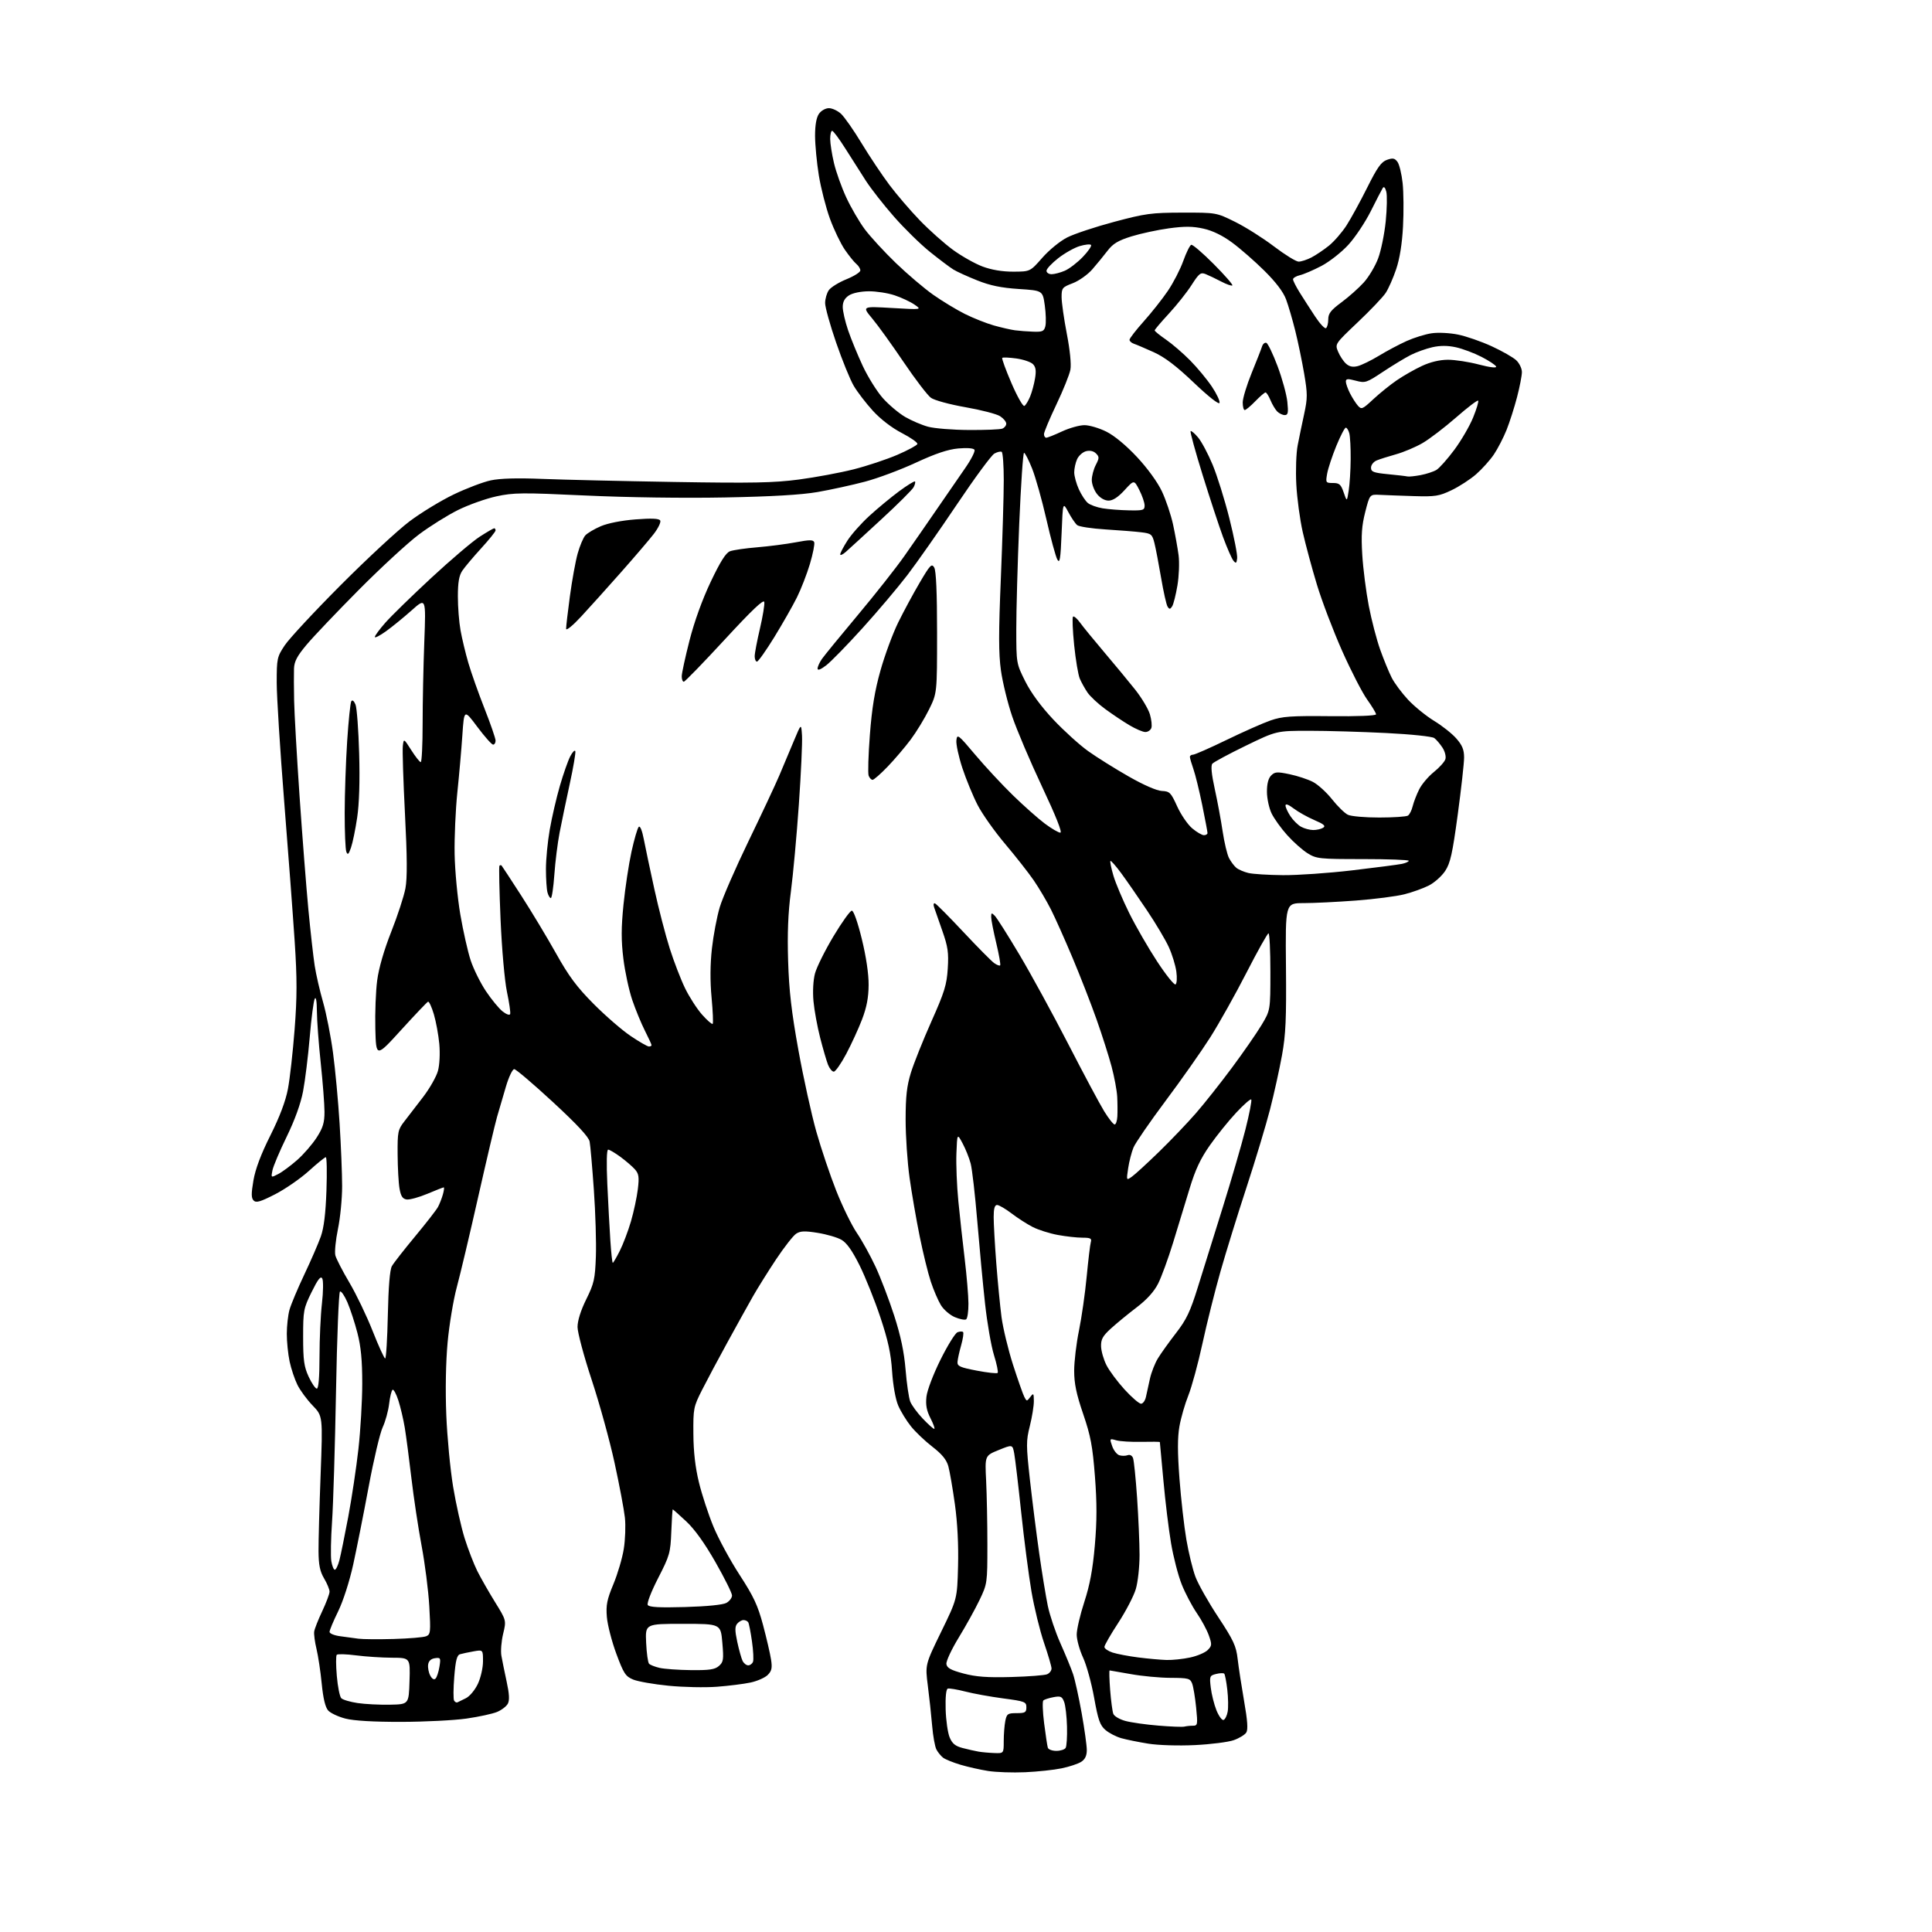 <?xml version="1.0" encoding="UTF-8" standalone="no"?>
<svg 
  version="1.1" 
  xmlns="http://www.w3.org/2000/svg" 
  xmlns:xlink="http://www.w3.org/1999/xlink" 
  xmlns:svg="http://www.w3.org/2000/svg"
  xmlns:rdf="http://www.w3.org/1999/02/22-rdf-syntax-ns#"
  xmlns:cc="http://creativecommons.org/ns#"
  xmlns:dc="http://purl.org/dc/elements/1.1/"
  viewBox="0 0 768 768"
  width="768"
  height="768"
>
<style>svg {background-color: white; }</style>"
<path stroke="none" fill="black" fill-rule="evenodd" d="M407.50,704.49C402.55,704.71 395.93,704.48 392.80,703.99C389.66,703.49 384.71,702.38 381.80,701.51C378.88,700.64 375.79,699.39 374.91,698.72C374.04,698.05 372.84,696.59 372.25,695.47C371.65,694.35 370.88,690.08 370.54,685.97C370.19,681.86 369.43,674.73 368.83,670.12C367.76,661.73 367.76,661.73 374.13,648.66C380.50,635.60 380.50,635.60 380.84,622.55C381.06,614.22 380.61,605.34 379.59,598.00C378.71,591.67 377.53,584.86 376.98,582.86C376.25,580.25 374.46,578.06 370.67,575.13C367.75,572.88 363.90,569.22 362.12,566.99C360.33,564.77 358.05,561.05 357.05,558.72C355.98,556.23 354.99,550.66 354.62,545.14C354.16,538.04 353.03,532.86 349.96,523.64C347.73,516.96 344.02,507.69 341.71,503.03C338.78,497.15 336.58,494.04 334.50,492.84C332.85,491.89 328.59,490.65 325.04,490.08C319.89,489.25 318.16,489.32 316.48,490.42C315.32,491.18 311.74,495.76 308.52,500.59C305.31,505.43 301.13,512.11 299.24,515.44C297.35,518.77 292.84,526.90 289.22,533.50C285.60,540.10 281.04,548.65 279.09,552.50C275.68,559.24 275.55,559.89 275.63,570.00C275.67,577.10 276.39,583.34 277.84,589.28C279.01,594.10 281.59,601.98 283.57,606.78C285.54,611.57 290.23,620.23 293.98,626.00C299.59,634.63 301.25,638.19 303.33,646.00C304.72,651.23 306.15,657.38 306.50,659.67C307.03,663.05 306.77,664.23 305.18,665.82C304.10,666.90 301.03,668.26 298.36,668.83C295.68,669.40 289.68,670.16 285.00,670.51C280.32,670.87 271.68,670.69 265.79,670.11C259.89,669.53 253.54,668.42 251.67,667.64C248.64,666.37 247.91,665.24 244.99,657.36C243.19,652.49 241.50,645.94 241.24,642.80C240.85,638.05 241.27,635.90 243.83,629.74C245.52,625.69 247.38,619.38 247.96,615.73C248.55,612.07 248.75,606.47 248.41,603.29C248.06,600.10 246.22,590.30 244.30,581.50C242.39,572.70 238.29,557.85 235.20,548.50C232.11,539.15 229.58,529.70 229.58,527.50C229.59,524.96 230.85,520.94 233.04,516.50C236.15,510.20 236.54,508.49 236.87,499.50C237.07,494.00 236.71,482.07 236.07,473.00C235.43,463.93 234.68,455.28 234.39,453.80C234.03,451.94 229.43,447.00 219.75,438.05C211.98,430.87 205.08,425.00 204.41,425.00C203.74,425.00 202.28,428.04 201.17,431.75C200.06,435.46 198.44,440.98 197.58,444.00C196.72,447.02 193.33,461.43 190.04,476.00C186.76,490.57 182.95,506.62 181.59,511.65C180.23,516.68 178.58,526.58 177.93,533.65C177.21,541.52 177.01,552.70 177.41,562.50C177.76,571.30 178.99,584.12 180.12,591.00C181.26,597.88 183.33,607.10 184.71,611.50C186.10,615.90 188.36,621.75 189.73,624.50C191.11,627.25 194.27,632.79 196.76,636.82C201.29,644.13 201.29,644.13 200.00,649.49C199.29,652.44 198.98,656.35 199.31,658.18C199.63,660.01 200.57,664.61 201.39,668.42C202.46,673.34 202.60,675.88 201.87,677.25C201.30,678.31 199.38,679.78 197.60,680.52C195.81,681.27 190.34,682.45 185.43,683.16C180.52,683.86 168.85,684.45 159.50,684.47C148.51,684.49 140.67,684.03 137.33,683.17C134.49,682.44 131.40,680.99 130.46,679.96C129.32,678.69 128.47,675.19 127.89,669.29C127.42,664.45 126.48,658.25 125.82,655.50C125.15,652.75 124.74,649.62 124.90,648.55C125.06,647.47 126.50,643.83 128.10,640.45C129.69,637.07 131.00,633.59 131.00,632.71C131.00,631.83 130.03,629.46 128.83,627.44C127.18,624.64 126.66,622.10 126.62,616.64C126.59,612.71 126.96,599.02 127.45,586.20C128.32,562.90 128.32,562.90 124.27,558.70C122.03,556.39 119.32,552.70 118.23,550.50C117.14,548.30 115.74,544.12 115.12,541.20C114.51,538.29 114.00,533.34 114.01,530.20C114.01,527.07 114.49,522.77 115.08,520.66C115.67,518.54 118.31,512.24 120.96,506.66C123.61,501.07 126.57,494.25 127.54,491.50C128.76,488.06 129.45,482.35 129.77,473.25C130.02,465.96 129.91,460.00 129.52,460.00C129.13,460.00 126.09,462.46 122.76,465.48C119.44,468.49 113.42,472.65 109.40,474.72C103.56,477.72 101.83,478.23 100.84,477.24C99.86,476.26 99.84,474.54 100.74,469.25C101.52,464.71 103.72,458.85 107.48,451.35C111.19,443.93 113.53,437.74 114.46,432.85C115.23,428.81 116.42,418.18 117.11,409.23C118.11,396.26 118.12,389.17 117.14,374.23C116.46,363.93 114.58,338.85 112.96,318.50C111.34,298.15 110.01,276.96 110.00,271.42C110.00,261.76 110.13,261.14 113.18,256.54C114.93,253.90 124.94,243.12 135.43,232.60C145.92,222.07 158.25,210.65 162.84,207.21C167.43,203.77 175.30,198.98 180.34,196.56C185.38,194.14 192.00,191.62 195.06,190.96C198.78,190.16 205.54,189.97 215.56,190.37C223.78,190.70 247.38,191.25 268.00,191.59C299.17,192.10 307.54,191.94 317.57,190.62C324.21,189.74 334.00,187.92 339.33,186.57C344.66,185.22 352.47,182.62 356.68,180.81C360.90,178.99 364.49,177.05 364.67,176.50C364.85,175.95 362.07,173.99 358.50,172.14C354.53,170.09 350.05,166.65 346.99,163.30C344.23,160.28 340.80,155.80 339.36,153.35C337.93,150.90 334.78,143.18 332.38,136.20C329.97,129.21 328.00,122.14 328.00,120.47C328.00,118.81 328.66,116.50 329.47,115.35C330.27,114.20 333.42,112.25 336.47,111.01C339.51,109.78 342.00,108.20 342.00,107.51C342.00,106.81 341.29,105.65 340.42,104.93C339.54,104.21 337.48,101.65 335.82,99.24C334.17,96.83 331.50,91.28 329.90,86.90C328.31,82.52 326.33,74.79 325.50,69.72C324.68,64.65 324.01,57.56 324.00,53.97C324.00,49.68 324.53,46.68 325.56,45.22C326.43,43.98 328.17,43.00 329.50,43.00C330.81,43.00 332.99,44.01 334.33,45.25C335.67,46.49 339.37,51.77 342.53,57.00C345.70,62.23 350.66,69.65 353.55,73.50C356.44,77.35 361.88,83.69 365.65,87.60C369.42,91.50 375.32,96.76 378.78,99.29C382.23,101.81 387.53,104.80 390.56,105.94C394.14,107.28 398.43,108.00 402.79,107.99C409.50,107.97 409.50,107.97 414.34,102.46C417.04,99.38 421.40,95.82 424.22,94.39C426.99,92.98 435.39,90.19 442.88,88.19C455.32,84.87 457.67,84.55 470.00,84.52C483.50,84.50 483.50,84.50 491.00,88.21C495.12,90.25 502.07,94.64 506.43,97.96C510.80,101.28 515.21,104.00 516.23,104.00C517.26,104.00 519.54,103.26 521.30,102.35C523.06,101.44 526.19,99.33 528.26,97.67C530.32,96.01 533.47,92.38 535.26,89.61C537.04,86.84 540.75,80.06 543.50,74.55C547.50,66.54 549.07,64.33 551.35,63.54C553.68,62.72 554.43,62.87 555.53,64.37C556.26,65.37 557.18,69.17 557.57,72.80C557.96,76.44 558.03,84.18 557.72,90.00C557.36,96.90 556.41,102.82 555.00,107.00C553.81,110.53 551.93,114.79 550.82,116.46C549.71,118.13 544.72,123.38 539.72,128.11C530.66,136.71 530.64,136.73 531.91,139.79C532.61,141.48 534.02,143.62 535.05,144.55C536.37,145.74 537.73,146.03 539.71,145.54C541.24,145.15 545.04,143.30 548.14,141.42C551.24,139.53 556.19,136.90 559.14,135.57C562.09,134.24 566.58,132.84 569.13,132.48C571.71,132.10 576.36,132.34 579.63,133.01C582.86,133.67 588.87,135.76 592.98,137.65C597.09,139.54 601.48,142.04 602.73,143.21C603.98,144.39 604.99,146.51 604.98,147.92C604.97,149.34 604.11,153.81 603.05,157.86C602.00,161.91 600.13,167.76 598.90,170.86C597.66,173.96 595.38,178.37 593.84,180.66C592.29,182.95 589.11,186.49 586.76,188.54C584.42,190.58 580.02,193.43 577.00,194.87C572.06,197.23 570.53,197.47 562.00,197.21C556.77,197.05 550.70,196.82 548.50,196.71C544.50,196.50 544.50,196.50 542.71,203.50C541.31,208.99 541.05,212.66 541.52,220.50C541.85,226.00 543.02,235.15 544.11,240.84C545.21,246.52 547.26,254.40 548.68,258.34C550.09,262.28 552.13,267.25 553.22,269.39C554.30,271.53 557.24,275.48 559.75,278.17C562.26,280.85 566.91,284.62 570.07,286.55C573.24,288.47 577.22,291.62 578.91,293.56C581.27,296.24 582.00,298.02 582.00,301.11C582.00,303.34 580.86,313.56 579.47,323.83C577.36,339.42 576.53,343.11 574.47,346.23C573.11,348.28 570.20,350.88 568.00,352.00C565.80,353.12 561.41,354.70 558.25,355.50C555.09,356.30 546.42,357.42 539.00,357.98C531.58,358.54 522.23,359.00 518.22,359.00C510.95,359.00 510.95,359.00 511.19,384.25C511.38,405.04 511.11,411.27 509.61,419.50C508.62,425.00 506.48,434.68 504.86,441.00C503.23,447.32 499.03,461.27 495.51,472.00C491.99,482.73 487.33,497.80 485.14,505.50C482.95,513.20 479.74,526.02 478.01,534.00C476.28,541.98 473.75,551.28 472.40,554.67C471.04,558.06 469.44,563.61 468.84,567.01C468.06,571.47 468.06,577.24 468.86,587.84C469.47,595.90 470.70,606.77 471.60,612.00C472.49,617.23 474.11,623.88 475.20,626.78C476.28,629.69 480.35,636.89 484.24,642.78C490.37,652.08 491.39,654.29 491.99,659.50C492.37,662.80 493.53,670.35 494.56,676.28C495.91,683.95 496.15,687.53 495.42,688.70C494.85,689.60 492.61,690.97 490.44,691.74C488.27,692.51 481.32,693.39 475.00,693.70C468.41,694.02 460.51,693.77 456.50,693.14C452.65,692.52 447.81,691.54 445.75,690.96C443.69,690.38 440.84,688.91 439.42,687.68C437.25,685.82 436.52,683.71 434.93,674.86C433.88,669.03 431.90,661.84 430.52,658.88C429.15,655.92 428.02,651.83 428.01,649.80C428.00,647.76 429.36,641.91 431.03,636.80C433.23,630.05 434.38,623.90 435.21,614.35C436.06,604.59 436.07,597.50 435.25,586.85C434.32,574.84 433.56,570.80 430.57,562.05C427.87,554.16 427.00,549.97 427.00,544.91C427.00,541.23 427.86,534.01 428.92,528.86C429.97,523.71 431.35,514.10 431.97,507.50C432.60,500.90 433.34,494.71 433.62,493.75C434.05,492.30 433.48,492.00 430.25,492.00C428.11,492.00 423.71,491.51 420.47,490.91C417.22,490.31 412.75,488.89 410.53,487.76C408.31,486.63 404.52,484.20 402.11,482.35C399.69,480.51 397.10,479.00 396.36,479.00C395.40,479.00 395.00,480.43 395.00,483.80C395.00,486.44 395.46,494.65 396.03,502.05C396.60,509.45 397.54,519.10 398.11,523.50C398.69,527.90 400.75,536.45 402.69,542.50C404.64,548.55 406.67,554.32 407.20,555.33C408.13,557.11 408.20,557.11 409.55,555.33C410.82,553.65 410.94,553.79 410.97,556.94C410.99,558.83 410.27,563.28 409.38,566.84C407.88,572.82 407.88,574.43 409.43,588.40C410.36,596.71 412.01,609.80 413.11,617.50C414.20,625.20 415.74,634.57 416.51,638.32C417.29,642.07 419.56,648.82 421.57,653.32C423.58,657.82 425.83,663.30 426.57,665.50C427.31,667.70 428.85,674.67 429.98,681.00C431.11,687.33 432.03,693.95 432.02,695.73C432.00,697.97 431.32,699.39 429.75,700.38C428.51,701.16 425.02,702.32 422.00,702.94C418.98,703.57 412.45,704.27 407.50,704.49zM395.25,696.86C399.00,697.00 399.00,697.00 399.00,692.12C399.00,689.44 399.28,685.84 399.62,684.12C400.20,681.27 400.58,681.00 404.12,681.00C407.51,681.00 408.00,680.71 408.00,678.68C408.00,676.51 407.41,676.28 398.75,675.14C393.66,674.46 386.87,673.23 383.66,672.40C380.44,671.57 377.33,671.06 376.75,671.25C376.09,671.47 375.77,674.61 375.91,679.51C376.04,683.85 376.75,688.86 377.50,690.64C378.53,693.12 379.75,694.11 382.67,694.87C384.78,695.42 387.62,696.06 389.00,696.30C390.38,696.53 393.19,696.79 395.25,696.86zM419.91,696.00C421.54,696.00 423.21,695.47 423.61,694.82C424.01,694.17 424.26,690.35 424.15,686.34C424.05,682.32 423.54,677.91 423.01,676.54C422.19,674.36 421.63,674.12 418.78,674.65C416.98,674.99 415.16,675.57 414.75,675.94C414.33,676.31 414.47,680.41 415.06,685.05C415.65,689.70 416.31,694.06 416.53,694.75C416.76,695.44 418.27,696.00 419.91,696.00zM470.83,686.35C471.56,686.16 473.07,686.00 474.18,686.00C476.09,686.00 476.16,685.60 475.48,678.75C475.08,674.76 474.37,670.49 473.90,669.25C473.12,667.19 472.40,667.00 465.27,666.97C461.00,666.95 453.90,666.28 449.50,665.48C445.10,664.69 441.32,664.03 441.10,664.02C440.88,664.01 440.97,667.51 441.30,671.80C441.64,676.08 442.20,680.35 442.56,681.28C442.91,682.22 445.07,683.48 447.35,684.10C449.63,684.72 455.55,685.56 460.50,685.96C465.45,686.37 470.10,686.55 470.83,686.35zM486.38,683.71C486.99,683.50 487.74,682.02 488.02,680.42C488.31,678.81 488.24,674.88 487.87,671.68C487.51,668.49 486.95,665.62 486.65,665.31C486.34,665.01 484.89,665.06 483.41,665.43C480.87,666.07 480.76,666.34 481.30,670.86C481.61,673.47 482.62,677.51 483.55,679.85C484.49,682.18 485.76,683.91 486.38,683.71zM155.00,677.64C162.50,677.50 162.50,677.50 162.79,668.25C163.08,659.00 163.08,659.00 155.79,658.97C151.78,658.95 145.35,658.53 141.50,658.03C137.65,657.53 134.21,657.43 133.86,657.81C133.51,658.19 133.52,661.98 133.89,666.22C134.25,670.47 135.05,674.45 135.67,675.07C136.29,675.69 139.20,676.55 142.15,676.99C145.09,677.43 150.88,677.72 155.00,677.64zM181.82,676.72C182.19,676.55 183.72,675.80 185.21,675.06C186.73,674.30 188.81,671.80 189.96,669.36C191.09,666.95 192.00,662.97 192.00,660.40C192.00,655.78 192.00,655.78 188.25,656.44C186.19,656.81 183.77,657.32 182.89,657.58C181.64,657.94 181.11,659.98 180.58,666.53C180.20,671.20 180.17,675.47 180.52,676.03C180.86,676.58 181.44,676.89 181.82,676.72zM173.13,667.27C173.65,666.75 174.35,664.64 174.68,662.58C175.25,659.05 175.14,658.84 172.90,659.16C171.32,659.38 170.39,660.26 170.19,661.70C170.02,662.91 170.39,664.87 171.03,666.06C171.75,667.41 172.54,667.86 173.13,667.27zM402.00,666.64C408.88,666.45 415.29,665.96 416.25,665.54C417.21,665.13 418.00,664.10 418.00,663.26C418.00,662.42 416.65,657.82 415.01,653.03C413.37,648.24 411.13,639.08 410.03,632.68C408.94,626.27 407.10,612.14 405.95,601.27C404.80,590.39 403.55,579.85 403.18,577.84C402.50,574.17 402.50,574.17 397.00,576.41C391.50,578.64 391.50,578.64 392.00,588.57C392.27,594.03 392.50,605.48 392.50,614.00C392.50,629.28 392.46,629.59 389.39,636.00C387.68,639.58 383.95,646.32 381.10,650.98C378.25,655.64 376.05,660.37 376.21,661.48C376.44,663.05 377.95,663.89 383.00,665.24C387.98,666.57 392.43,666.90 402.00,666.64zM274.64,663.90C282.01,663.98 284.17,663.66 285.78,662.25C287.58,660.68 287.72,659.72 287.14,653.00C286.50,645.50 286.50,645.50 271.50,645.50C256.50,645.50 256.50,645.50 256.85,653.00C257.04,657.12 257.56,660.89 258.01,661.36C258.45,661.83 260.32,662.57 262.16,663.00C264.00,663.44 269.61,663.84 274.64,663.90zM297.43,662.00C298.18,662.00 299.03,661.36 299.33,660.58C299.63,659.80 299.45,656.15 298.92,652.47C298.40,648.78 297.73,645.37 297.43,644.88C297.13,644.40 296.29,644.00 295.56,644.00C294.84,644.00 293.70,644.65 293.04,645.45C292.10,646.59 292.11,648.18 293.08,652.70C293.77,655.89 294.72,659.29 295.20,660.25C295.68,661.21 296.68,662.00 297.43,662.00zM463.70,659.87C466.01,659.94 470.22,659.50 473.06,658.89C475.89,658.29 479.05,656.95 480.07,655.93C481.77,654.23 481.81,653.72 480.54,650.12C479.77,647.94 477.61,643.92 475.72,641.18C473.84,638.44 471.15,633.34 469.76,629.85C468.36,626.36 466.45,619.00 465.52,613.50C464.58,608.00 463.21,596.75 462.47,588.50C461.72,580.25 461.09,573.39 461.06,573.25C461.03,573.11 457.74,573.07 453.75,573.16C449.76,573.25 445.27,572.98 443.76,572.55C441.07,571.78 441.04,571.82 442.10,574.84C442.69,576.54 443.97,578.17 444.94,578.48C445.92,578.79 447.40,578.78 448.23,578.47C449.12,578.12 450.01,578.58 450.39,579.58C450.75,580.51 451.48,587.63 452.01,595.39C452.54,603.15 452.98,613.36 452.99,618.07C452.99,622.81 452.33,628.89 451.50,631.68C450.68,634.45 447.54,640.49 444.52,645.11C441.50,649.72 439.03,654.03 439.02,654.67C439.01,655.32 440.46,656.32 442.25,656.91C444.04,657.49 448.65,658.37 452.50,658.86C456.35,659.35 461.39,659.80 463.70,659.87zM156.50,651.52C162.55,651.35 168.35,650.87 169.39,650.44C171.15,649.73 171.24,648.86 170.65,638.50C170.30,632.35 168.92,621.51 167.58,614.41C166.25,607.31 164.43,595.20 163.53,587.50C162.63,579.80 161.44,570.80 160.90,567.50C160.35,564.20 159.21,559.36 158.37,556.74C157.53,554.13 156.49,552.20 156.06,552.46C155.63,552.73 155.01,555.26 154.68,558.09C154.34,560.92 153.19,565.09 152.12,567.37C151.05,569.64 148.54,580.27 146.55,591.00C144.55,601.73 141.78,615.67 140.39,622.00C138.92,628.66 136.41,636.45 134.43,640.51C132.54,644.36 131.00,648.05 131.00,648.70C131.00,649.35 132.91,650.13 135.25,650.43C137.59,650.74 140.85,651.17 142.50,651.41C144.15,651.64 150.45,651.69 156.50,651.52zM272.38,638.82C281.05,638.57 287.37,637.94 288.75,637.18C289.99,636.49 291.00,635.16 290.99,634.21C290.98,633.27 288.03,627.33 284.42,621.00C280.11,613.44 276.12,607.87 272.76,604.75C269.96,602.14 267.56,600.00 267.43,600.00C267.30,600.00 267.04,604.01 266.85,608.91C266.52,617.28 266.21,618.38 261.63,627.30C258.84,632.74 257.08,637.31 257.50,638.01C258.05,638.89 262.04,639.11 272.38,638.82zM133.09,624.00C133.55,624.00 134.37,622.31 134.91,620.25C135.45,618.19 137.03,610.42 138.43,603.00C139.82,595.58 141.65,583.42 142.48,576.00C143.31,568.58 144.00,556.83 144.00,549.91C144.00,540.76 143.48,535.29 142.09,529.91C141.04,525.83 139.24,520.33 138.10,517.69C136.95,515.04 135.63,513.11 135.15,513.41C134.67,513.70 133.96,531.62 133.57,553.22C133.17,574.82 132.47,598.04 132.00,604.81C131.53,611.58 131.40,618.66 131.70,620.56C132.01,622.45 132.64,624.00 133.09,624.00zM371.37,568.00C371.74,568.00 371.08,566.12 369.91,563.82C368.32,560.71 367.91,558.51 368.28,555.18C368.57,552.65 371.01,546.24 373.88,540.47C376.68,534.83 379.71,529.94 380.63,529.59C381.54,529.24 382.54,529.20 382.84,529.51C383.15,529.81 382.80,532.19 382.07,534.78C381.33,537.38 380.68,540.37 380.62,541.43C380.52,543.07 381.68,543.59 388.26,544.84C392.52,545.66 396.26,546.07 396.58,545.76C396.89,545.45 396.23,542.24 395.11,538.63C394.00,535.02 392.41,525.87 391.58,518.28C390.74,510.70 389.36,495.95 388.49,485.50C387.62,475.05 386.44,464.70 385.85,462.51C385.27,460.31 383.83,456.71 382.65,454.51C380.50,450.50 380.50,450.50 380.19,458.50C380.02,462.90 380.36,471.45 380.96,477.50C381.55,483.55 382.69,493.90 383.49,500.50C384.28,507.10 384.95,515.06 384.97,518.19C384.99,521.32 384.57,524.15 384.04,524.47C383.52,524.80 381.50,524.40 379.57,523.59C377.63,522.78 375.14,520.63 374.02,518.81C372.91,516.99 371.11,512.80 370.02,509.50C368.92,506.20 366.92,498.06 365.58,491.42C364.23,484.78 362.42,474.30 361.56,468.14C360.70,461.97 360.00,451.59 360.00,445.07C360.00,435.84 360.47,431.70 362.10,426.41C363.26,422.66 366.92,413.50 370.24,406.05C375.45,394.38 376.35,391.46 376.75,385.00C377.15,378.68 376.81,376.32 374.58,370.00C373.12,365.88 371.65,361.65 371.31,360.62C370.96,359.55 371.13,358.90 371.68,359.12C372.23,359.33 377.31,364.45 382.98,370.50C388.65,376.55 394.15,382.11 395.21,382.85C396.26,383.60 397.33,384.00 397.58,383.75C397.83,383.50 397.13,379.51 396.03,374.90C394.92,370.28 394.01,365.62 394.01,364.54C394.00,362.81 394.18,362.75 395.45,364.04C396.25,364.84 400.66,371.80 405.24,379.50C409.83,387.20 418.55,403.18 424.64,415.00C430.72,426.82 437.15,438.86 438.93,441.75C440.71,444.64 442.58,447.00 443.09,447.00C443.59,447.00 444.08,445.54 444.17,443.75C444.26,441.96 444.24,438.48 444.11,436.00C443.98,433.52 442.98,428.12 441.88,424.00C440.78,419.88 438.09,411.42 435.89,405.21C433.70,399.01 429.40,387.99 426.35,380.73C423.29,373.47 419.43,364.82 417.76,361.51C416.09,358.21 413.03,353.02 410.96,350.00C408.89,346.98 403.78,340.47 399.62,335.55C395.45,330.63 390.51,323.66 388.64,320.05C386.78,316.45 384.04,309.80 382.55,305.29C381.07,300.77 380.00,295.82 380.18,294.29C380.48,291.65 380.89,291.97 387.65,300.00C391.59,304.68 398.34,311.94 402.65,316.14C406.97,320.34 412.67,325.40 415.33,327.39C417.98,329.37 420.76,331.00 421.50,331.00C422.36,331.00 419.75,324.43 414.25,312.75C409.52,302.71 404.18,290.15 402.38,284.83C400.57,279.52 398.56,271.28 397.89,266.53C396.95,259.82 396.94,251.61 397.86,229.70C398.50,214.19 399.02,196.69 399.01,190.81C399.01,184.93 398.64,179.89 398.19,179.62C397.75,179.35 396.43,179.66 395.27,180.31C394.10,180.96 387.41,190.05 380.40,200.50C373.38,210.95 364.55,223.55 360.77,228.50C356.99,233.45 348.92,243.00 342.84,249.71C336.76,256.43 330.26,263.09 328.39,264.51C326.20,266.18 325.00,266.63 325.00,265.77C325.00,265.04 325.77,263.33 326.71,261.97C327.66,260.61 334.08,252.75 340.99,244.50C347.90,236.25 356.24,225.68 359.52,221.00C362.81,216.32 368.58,208.00 372.35,202.50C376.12,197.00 381.18,189.65 383.61,186.17C386.04,182.69 387.73,179.37 387.37,178.79C386.98,178.16 384.46,177.95 380.91,178.27C376.79,178.65 371.88,180.30 364.09,183.91C358.05,186.72 348.92,190.13 343.80,191.48C338.69,192.83 330.23,194.68 325.00,195.59C318.49,196.71 306.85,197.39 288.00,197.75C271.79,198.06 249.09,197.74 232.71,196.97C207.54,195.79 204.20,195.82 197.32,197.31C193.14,198.22 186.30,200.65 182.11,202.72C177.93,204.79 170.90,209.18 166.50,212.48C162.10,215.78 151.35,225.69 142.62,234.49C133.88,243.30 124.54,253.11 121.87,256.30C118.10,260.79 116.97,262.94 116.87,265.80C116.80,267.84 116.82,273.55 116.92,278.50C117.01,283.45 117.99,300.55 119.08,316.50C120.17,332.45 121.75,352.70 122.58,361.50C123.42,370.30 124.55,380.36 125.09,383.86C125.63,387.36 127.13,393.89 128.42,398.36C129.71,402.84 131.50,411.90 132.38,418.50C133.27,425.10 134.44,437.70 134.99,446.50C135.54,455.30 136.00,466.55 136.00,471.50C136.01,476.45 135.26,484.12 134.34,488.54C133.43,492.96 132.96,497.69 133.31,499.04C133.66,500.39 136.18,505.27 138.90,509.87C141.62,514.47 145.78,523.13 148.14,529.12C150.50,535.10 152.74,540.00 153.11,540.00C153.49,540.00 153.97,532.24 154.17,522.75C154.41,511.56 154.97,504.73 155.78,503.31C156.45,502.10 160.61,496.79 165.00,491.50C169.39,486.21 173.49,480.95 174.10,479.80C174.72,478.66 175.59,476.43 176.04,474.86C176.49,473.29 176.65,472.00 176.40,472.00C176.15,472.00 173.21,473.15 169.87,474.56C166.53,475.96 162.83,476.97 161.66,476.81C160.04,476.57 159.36,475.54 158.82,472.50C158.43,470.30 158.09,464.18 158.06,458.90C158.00,449.91 158.17,449.07 160.75,445.75C162.26,443.80 165.63,439.42 168.24,436.01C170.84,432.60 173.48,427.95 174.10,425.66C174.75,423.27 174.97,418.72 174.63,414.98C174.30,411.39 173.32,406.08 172.46,403.17C171.59,400.25 170.55,398.01 170.15,398.19C169.74,398.36 164.93,403.42 159.45,409.44C149.50,420.37 149.50,420.37 149.20,408.94C149.04,402.65 149.37,393.99 149.94,389.70C150.59,384.78 152.66,377.63 155.54,370.35C158.05,364.00 160.58,356.26 161.16,353.15C161.92,349.10 161.87,340.71 160.98,323.50C160.31,310.30 159.92,298.15 160.13,296.50C160.50,293.50 160.50,293.50 163.50,298.21C165.15,300.81 166.84,302.94 167.25,302.96C167.66,302.98 168.00,296.14 168.00,287.75C168.00,279.36 168.30,264.63 168.67,255.02C169.33,237.54 169.33,237.54 163.62,242.64C160.47,245.44 155.90,249.17 153.45,250.93C151.00,252.69 149.00,253.71 149.00,253.20C149.00,252.70 150.90,250.12 153.22,247.49C155.54,244.85 163.76,236.84 171.47,229.69C179.19,222.53 187.84,215.18 190.70,213.34C193.56,211.50 196.15,210.00 196.45,210.00C196.75,210.00 197.00,210.38 197.00,210.85C197.00,211.32 194.41,214.53 191.25,217.99C188.09,221.45 184.72,225.45 183.76,226.89C182.48,228.79 182.01,231.54 182.01,237.07C182.00,241.23 182.48,247.30 183.07,250.57C183.65,253.83 185.05,259.65 186.17,263.50C187.29,267.35 190.18,275.52 192.60,281.66C195.02,287.80 197.00,293.54 197.00,294.41C197.00,295.29 196.56,296.00 196.01,296.00C195.47,296.00 192.66,292.83 189.76,288.96C184.50,281.91 184.50,281.91 183.80,292.21C183.42,297.87 182.52,308.12 181.80,315.00C181.09,321.88 180.60,332.90 180.72,339.50C180.84,346.10 181.86,356.90 182.98,363.50C184.11,370.10 185.96,378.32 187.10,381.77C188.24,385.21 190.97,390.72 193.16,394.00C195.35,397.28 198.34,400.91 199.80,402.06C201.31,403.25 202.60,403.69 202.80,403.09C203.00,402.51 202.42,398.54 201.52,394.27C200.60,389.86 199.50,377.42 198.98,365.54C198.49,354.02 198.29,344.38 198.54,344.13C198.79,343.87 199.17,343.85 199.39,344.08C199.60,344.31 203.11,349.68 207.19,356.00C211.27,362.32 217.50,372.68 221.04,379.00C226.10,388.06 229.27,392.32 235.98,399.08C240.67,403.80 247.29,409.54 250.70,411.83C254.10,414.12 257.36,416.00 257.95,416.00C258.53,416.00 259.00,415.76 259.00,415.47C259.00,415.17 257.81,412.59 256.36,409.72C254.90,406.85 252.64,401.35 251.33,397.51C250.03,393.66 248.43,386.27 247.80,381.09C246.91,373.84 246.92,368.85 247.85,359.58C248.52,352.94 249.95,343.47 251.03,338.55C252.11,333.63 253.41,329.19 253.91,328.69C254.45,328.15 255.26,330.14 255.93,333.64C256.55,336.86 258.44,345.80 260.13,353.50C261.81,361.20 264.56,371.77 266.22,377.00C267.88,382.23 270.63,389.36 272.33,392.86C274.04,396.36 277.09,401.09 279.11,403.36C281.14,405.64 283.02,407.27 283.30,407.00C283.57,406.73 283.37,402.02 282.86,396.53C282.25,389.96 282.30,383.32 283.00,377.03C283.59,371.79 284.98,364.41 286.11,360.64C287.23,356.86 292.37,345.07 297.52,334.43C302.67,323.79 308.19,312.03 309.78,308.29C311.37,304.56 313.98,298.35 315.58,294.50C318.50,287.50 318.50,287.50 318.81,292.40C318.98,295.10 318.42,307.41 317.56,319.75C316.70,332.09 315.28,347.66 314.40,354.34C313.27,362.94 312.95,371.04 313.29,382.00C313.66,393.86 314.62,402.20 317.39,417.50C319.38,428.50 322.58,443.03 324.49,449.80C326.40,456.56 329.97,467.16 332.42,473.35C334.87,479.54 338.54,487.06 340.58,490.06C342.62,493.05 345.97,499.10 348.02,503.50C350.07,507.90 353.41,516.66 355.45,522.96C358.06,531.06 359.39,537.37 359.98,544.46C360.43,549.98 361.27,555.69 361.83,557.14C362.40,558.59 364.63,561.62 366.78,563.89C368.93,566.15 370.99,568.00 371.37,568.00zM453.58,558.00C454.34,558.00 455.22,556.76 455.54,555.25C455.86,553.74 456.57,550.48 457.13,548.00C457.69,545.52 459.10,541.92 460.27,540.00C461.43,538.08 464.66,533.56 467.45,529.96C471.67,524.51 473.14,521.41 476.23,511.46C478.27,504.88 482.69,490.73 486.05,480.00C489.41,469.27 493.46,455.35 495.06,449.06C496.65,442.77 497.70,437.37 497.38,437.06C497.07,436.75 494.37,439.12 491.38,442.33C488.39,445.53 483.69,451.36 480.94,455.28C477.20,460.61 475.16,464.96 472.89,472.46C471.22,477.98 468.27,487.67 466.32,493.99C464.38,500.31 461.70,507.63 460.37,510.26C458.75,513.46 455.89,516.62 451.75,519.77C448.34,522.37 443.77,526.13 441.58,528.13C438.33,531.09 437.62,532.41 437.69,535.22C437.75,537.12 438.72,540.49 439.85,542.70C440.98,544.92 444.22,549.27 447.05,552.37C449.88,555.47 452.82,558.00 453.58,558.00zM125.94,552.00C126.63,552.00 127.00,547.53 127.01,539.25C127.01,532.24 127.45,522.73 127.98,518.11C128.51,513.50 128.57,509.05 128.10,508.22C127.48,507.10 126.40,508.48 123.88,513.59C120.66,520.14 120.50,520.99 120.50,531.48C120.50,540.71 120.86,543.27 122.69,547.25C123.90,549.86 125.36,552.00 125.94,552.00zM243.59,502.00C243.80,502.00 245.05,499.86 246.37,497.25C247.69,494.64 249.69,489.35 250.82,485.50C251.94,481.65 253.17,475.90 253.55,472.71C254.13,467.85 253.94,466.59 252.37,464.81C251.34,463.66 248.74,461.42 246.60,459.85C244.45,458.28 242.27,457.00 241.75,457.00C241.16,457.00 241.04,462.27 241.42,470.75C241.77,478.31 242.31,488.44 242.63,493.25C242.95,498.06 243.38,502.00 243.59,502.00zM449.94,467.75C451.16,466.90 456.02,462.44 460.74,457.85C465.46,453.26 472.06,446.35 475.41,442.50C478.76,438.65 485.19,430.53 489.69,424.47C494.20,418.40 499.48,410.78 501.44,407.53C505.00,401.62 505.00,401.62 505.00,386.31C505.00,377.89 504.66,371.01 504.25,371.02C503.84,371.03 499.90,378.07 495.50,386.65C491.10,395.24 484.61,406.82 481.08,412.39C477.54,417.95 469.55,429.32 463.31,437.65C457.08,445.99 451.35,454.31 450.58,456.15C449.82,457.99 448.86,461.71 448.46,464.40C447.73,469.30 447.73,469.30 449.94,467.75zM110.60,466.70C112.20,465.88 115.59,463.36 118.14,461.12C120.69,458.87 124.17,454.85 125.89,452.18C128.40,448.27 129.00,446.28 128.99,441.91C128.98,438.94 128.31,430.20 127.49,422.50C126.67,414.80 125.99,405.57 125.97,402.00C125.95,398.04 125.62,396.09 125.12,397.00C124.67,397.82 123.76,404.72 123.12,412.33C122.47,419.94 121.28,429.61 120.47,433.83C119.54,438.73 117.18,445.25 113.95,451.88C111.17,457.58 108.63,463.59 108.30,465.23C107.71,468.20 107.71,468.20 110.60,466.70zM331.44,426.00C330.78,426.00 329.75,424.76 329.15,423.25C328.56,421.74 327.14,416.90 326.02,412.50C324.89,408.10 323.70,401.57 323.37,398.00C323.02,394.16 323.26,389.66 323.96,387.00C324.62,384.52 327.91,377.89 331.28,372.25C334.66,366.61 337.96,362.00 338.62,362.00C339.33,362.00 340.97,366.66 342.58,373.25C344.30,380.27 345.32,387.13 345.29,391.50C345.26,396.54 344.53,400.38 342.68,405.23C341.26,408.94 338.42,415.12 336.37,418.98C334.32,422.84 332.10,426.00 331.44,426.00zM467.29,391.32C467.81,391.00 467.96,388.70 467.61,386.20C467.27,383.70 465.92,379.33 464.61,376.47C463.31,373.61 459.41,367.05 455.94,361.89C452.48,356.72 447.89,350.10 445.74,347.17C443.58,344.24 441.64,342.03 441.41,342.25C441.19,342.48 441.72,345.10 442.60,348.08C443.47,351.06 446.31,357.77 448.90,363.00C451.50,368.23 456.48,376.87 459.98,382.20C463.48,387.54 466.77,391.64 467.29,391.32zM218.97,357.00C218.56,357.00 217.96,355.99 217.63,354.75C217.30,353.51 217.02,349.35 217.02,345.50C217.01,341.65 217.70,334.56 218.54,329.74C219.38,324.92 221.19,317.11 222.56,312.39C223.93,307.67 225.78,302.39 226.68,300.66C227.59,298.92 228.49,298.00 228.70,298.61C228.90,299.21 227.91,305.06 226.48,311.61C225.06,318.15 223.25,326.87 222.45,330.98C221.66,335.10 220.71,342.63 220.36,347.73C220.00,352.83 219.37,357.00 218.97,357.00zM510.00,347.89C515.77,347.94 528.15,347.08 537.50,345.98C546.85,344.88 555.74,343.72 557.25,343.41C558.76,343.10 560.00,342.54 560.00,342.17C560.00,341.80 551.79,341.50 541.75,341.50C524.44,341.50 523.31,341.38 519.79,339.19C517.75,337.93 514.10,334.68 511.68,331.98C509.25,329.29 506.45,325.37 505.45,323.29C504.46,321.21 503.63,317.35 503.63,314.73C503.62,311.57 504.19,309.38 505.30,308.27C506.78,306.79 507.67,306.73 512.64,307.77C515.75,308.42 519.91,309.79 521.90,310.82C523.88,311.84 527.30,314.95 529.50,317.72C531.70,320.50 534.53,323.27 535.80,323.88C537.06,324.50 542.69,324.99 548.30,324.98C553.91,324.98 559.03,324.63 559.67,324.22C560.31,323.82 561.17,322.13 561.56,320.49C561.96,318.85 563.12,315.84 564.14,313.80C565.15,311.77 567.78,308.66 569.97,306.90C572.17,305.14 574.23,302.84 574.56,301.80C574.90,300.74 574.39,298.71 573.41,297.20C572.44,295.72 570.98,294.00 570.15,293.39C569.30,292.76 560.98,291.88 551.08,291.39C541.41,290.90 527.64,290.50 520.47,290.50C507.44,290.50 507.44,290.50 495.17,296.46C488.42,299.74 482.46,302.95 481.92,303.59C481.27,304.38 481.60,307.76 482.89,313.64C483.96,318.51 485.37,326.10 486.02,330.50C486.68,334.90 487.81,339.66 488.54,341.07C489.27,342.49 490.58,344.23 491.44,344.95C492.30,345.67 494.47,346.60 496.26,347.03C498.04,347.45 504.23,347.84 510.00,347.89zM139.53,336.93C138.59,339.66 138.21,340.00 137.67,338.59C137.30,337.63 137.01,330.69 137.02,323.17C137.03,315.65 137.47,302.83 138.00,294.69C138.53,286.54 139.27,279.37 139.64,278.77C140.06,278.09 140.71,278.60 141.32,280.08C141.86,281.41 142.51,290.15 142.77,299.50C143.08,310.47 142.80,319.52 141.98,325.00C141.29,329.68 140.19,335.04 139.53,336.93zM478.58,332.00C479.36,332.00 480.00,331.61 480.00,331.14C480.00,330.67 479.05,325.64 477.90,319.98C476.74,314.32 475.17,307.90 474.40,305.72C473.63,303.53 473.00,301.36 473.00,300.87C473.00,300.39 473.56,300.00 474.25,300.00C474.94,299.99 480.93,297.36 487.56,294.14C494.19,290.92 502.07,287.43 505.06,286.39C509.73,284.77 513.09,284.53 528.75,284.69C539.63,284.81 547.00,284.51 547.00,283.95C547.00,283.43 545.41,280.80 543.48,278.10C541.54,275.40 537.06,266.69 533.52,258.74C529.99,250.79 525.48,238.96 523.51,232.45C521.53,225.94 519.00,216.54 517.87,211.56C516.74,206.58 515.58,198.00 515.30,192.50C515.01,187.00 515.25,180.03 515.85,177.00C516.44,173.97 517.60,168.35 518.44,164.50C519.79,158.23 519.79,156.56 518.42,148.50C517.57,143.55 515.99,135.90 514.89,131.50C513.80,127.10 512.15,121.47 511.23,119.00C510.12,116.03 507.19,112.16 502.58,107.60C498.74,103.80 492.98,98.77 489.78,96.42C485.99,93.62 482.04,91.70 478.42,90.89C474.16,89.94 470.97,89.91 464.69,90.76C460.18,91.38 453.47,92.82 449.76,93.97C444.47,95.62 442.44,96.84 440.26,99.68C438.74,101.67 436.01,105.00 434.19,107.09C432.36,109.18 428.88,111.65 426.44,112.58C422.26,114.17 422.00,114.49 422.00,118.09C422.00,120.18 422.93,126.74 424.07,132.65C425.33,139.14 425.89,144.80 425.50,146.95C425.14,148.90 422.63,155.14 419.92,160.82C417.22,166.49 415.00,171.78 415.00,172.57C415.00,173.36 415.41,174.00 415.90,174.00C416.40,174.00 419.21,172.88 422.15,171.51C425.09,170.14 429.10,169.02 431.05,169.01C433.01,169.00 436.93,170.16 439.78,171.58C442.97,173.17 447.62,177.02 451.97,181.67C456.17,186.17 460.15,191.66 461.89,195.35C463.48,198.73 465.47,204.65 466.31,208.50C467.14,212.35 468.13,217.86 468.51,220.74C468.88,223.62 468.67,229.03 468.04,232.76C467.41,236.50 466.47,240.22 465.95,241.03C465.17,242.24 464.85,242.26 464.14,241.16C463.66,240.43 462.50,235.25 461.55,229.66C460.60,224.07 459.40,217.84 458.89,215.81C458.03,212.41 457.62,212.07 453.73,211.60C451.40,211.31 445.00,210.80 439.51,210.46C434.01,210.12 428.92,209.35 428.19,208.74C427.45,208.13 425.87,205.80 424.68,203.57C422.50,199.50 422.50,199.50 422.00,212.00C421.59,222.26 421.29,224.13 420.32,222.45C419.67,221.32 417.71,214.12 415.96,206.45C414.21,198.78 411.65,189.69 410.28,186.25C408.91,182.81 407.46,180.00 407.07,180.00C406.68,180.00 405.82,192.71 405.16,208.25C404.51,223.79 403.98,242.63 403.99,250.12C404.00,263.71 404.01,263.74 407.56,270.85C409.84,275.40 413.86,280.87 418.73,286.05C422.92,290.50 429.14,296.14 432.57,298.59C435.99,301.03 443.23,305.56 448.65,308.65C454.64,312.07 459.82,314.33 461.87,314.42C464.97,314.56 465.45,315.05 467.95,320.56C469.45,323.85 472.13,327.77 473.91,329.27C475.69,330.77 477.79,332.00 478.58,332.00zM522.00,329.95C523.38,329.96 525.16,329.55 525.97,329.04C527.09,328.33 526.28,327.62 522.47,325.99C519.74,324.82 516.04,322.74 514.25,321.38C512.19,319.81 511.00,319.38 511.01,320.20C511.01,320.91 511.88,322.82 512.95,324.43C514.01,326.05 515.92,327.94 517.19,328.65C518.46,329.35 520.62,329.94 522.00,329.95zM346.86,310.00C346.35,310.00 345.65,309.26 345.30,308.35C344.96,307.44 345.17,300.13 345.79,292.10C346.60,281.44 347.74,274.53 350.01,266.50C351.71,260.45 354.87,251.90 357.02,247.50C359.18,243.10 363.04,235.94 365.60,231.60C369.74,224.55 370.37,223.90 371.37,225.60C372.12,226.87 372.50,235.51 372.50,251.52C372.50,275.54 372.50,275.54 369.31,282.02C367.55,285.59 364.27,290.98 362.01,294.00C359.75,297.02 355.63,301.86 352.85,304.75C350.07,307.64 347.37,310.00 346.86,310.00zM455.28,290.99C454.30,290.99 451.48,289.78 449.00,288.31C446.52,286.84 442.18,283.94 439.35,281.86C436.51,279.78 433.34,276.82 432.30,275.29C431.26,273.76 429.88,271.28 429.24,269.79C428.60,268.29 427.59,262.28 426.99,256.42C426.40,250.55 426.19,245.48 426.54,245.13C426.88,244.79 428.14,245.85 429.33,247.50C430.52,249.15 434.88,254.47 439.00,259.33C443.12,264.19 448.62,270.83 451.21,274.09C453.80,277.35 456.45,281.78 457.10,283.93C457.74,286.09 458.00,288.56 457.67,289.42C457.33,290.29 456.26,291.00 455.28,290.99zM271.82,271.00C271.37,271.00 271.00,270.03 271.00,268.85C271.00,267.66 272.39,261.25 274.09,254.60C276.02,247.04 279.19,238.28 282.53,231.25C286.36,223.20 288.54,219.75 290.19,219.13C291.46,218.65 296.32,217.94 301.00,217.56C305.68,217.17 312.58,216.28 316.34,215.57C321.84,214.53 323.27,214.53 323.66,215.55C323.92,216.24 323.16,220.12 321.96,224.16C320.75,228.19 318.43,234.20 316.78,237.50C315.14,240.80 311.10,247.89 307.81,253.25C304.51,258.61 301.41,263.00 300.91,263.00C300.41,263.00 300.00,262.04 300.00,260.87C300.00,259.70 300.94,254.76 302.08,249.90C303.22,245.03 304.00,240.26 303.82,239.30C303.58,238.07 298.93,242.49 288.06,254.27C279.57,263.47 272.27,271.00 271.82,271.00zM231.10,245.00C227.71,248.67 225.07,250.83 225.04,249.96C225.02,249.11 225.70,243.26 226.55,236.96C227.40,230.66 228.79,223.03 229.64,220.00C230.49,216.97 231.85,213.75 232.66,212.84C233.48,211.93 236.25,210.28 238.82,209.18C241.62,207.98 247.16,206.89 252.62,206.47C259.04,205.97 261.94,206.10 262.44,206.90C262.82,207.52 261.67,209.94 259.87,212.27C258.06,214.60 252.21,221.45 246.85,227.50C241.50,233.55 234.41,241.43 231.10,245.00zM491.79,221.92C491.55,223.95 491.31,224.10 490.30,222.88C489.64,222.08 487.79,217.84 486.17,213.46C484.56,209.08 480.89,197.93 478.02,188.68C475.15,179.43 473.02,171.65 473.28,171.39C473.54,171.13 474.88,172.25 476.25,173.89C477.63,175.53 480.22,180.38 482.01,184.68C483.81,188.98 486.81,198.57 488.68,206.00C490.55,213.43 491.95,220.59 491.79,221.92zM336.25,219.36C335.01,220.46 334.00,220.91 334.00,220.37C334.00,219.83 335.27,217.39 336.83,214.95C338.38,212.50 342.32,208.06 345.58,205.08C348.83,202.10 354.15,197.70 357.39,195.30C360.63,192.91 363.48,191.15 363.72,191.39C363.96,191.63 363.72,192.66 363.17,193.68C362.63,194.70 356.85,200.45 350.34,206.45C343.83,212.46 337.49,218.27 336.25,219.36zM448.75,202.87C454.41,202.99 455.00,202.81 455.00,200.96C455.00,199.84 454.06,197.07 452.91,194.81C450.81,190.71 450.81,190.71 447.02,194.85C444.48,197.63 442.39,199.00 440.69,199.00C439.13,199.00 437.34,197.98 436.07,196.37C434.93,194.92 434.00,192.42 434.00,190.82C434.00,189.21 434.72,186.52 435.59,184.83C437.01,182.09 437.02,181.59 435.67,180.25C434.73,179.30 433.27,178.97 431.76,179.35C430.43,179.68 428.82,181.11 428.17,182.52C427.53,183.94 427.01,186.31 427.02,187.80C427.03,189.28 427.86,192.30 428.86,194.50C429.86,196.70 431.47,199.15 432.43,199.94C433.39,200.74 436.05,201.69 438.34,202.07C440.63,202.44 445.31,202.81 448.75,202.87zM536.13,195.00C536.53,192.53 536.88,186.90 536.91,182.50C536.95,178.10 536.70,173.49 536.37,172.25C536.04,171.01 535.41,170.00 534.98,170.00C534.54,170.00 532.85,173.26 531.21,177.25C529.58,181.24 527.94,186.19 527.57,188.25C526.93,191.89 527.00,192.00 529.88,192.00C532.41,192.00 533.03,192.55 534.13,195.75C535.42,199.50 535.42,199.50 536.13,195.00zM564.68,188.87C567.00,188.43 569.85,187.50 571.02,186.79C572.18,186.08 575.37,182.50 578.11,178.82C580.84,175.15 584.21,169.36 585.59,165.96C586.98,162.56 587.87,159.54 587.59,159.26C587.30,158.97 583.34,161.99 578.79,165.97C574.23,169.95 568.25,174.52 565.50,176.12C562.75,177.72 558.02,179.72 555.00,180.57C551.98,181.41 548.49,182.52 547.25,183.03C546.01,183.54 545.00,184.83 545.00,185.90C545.00,187.56 545.96,187.93 551.75,188.50C555.46,188.86 558.94,189.26 559.48,189.40C560.02,189.54 562.36,189.30 564.68,188.87zM385.17,170.93C391.59,170.97 397.55,170.73 398.42,170.39C399.29,170.06 400.00,169.17 400.00,168.42C400.00,167.66 398.91,166.33 397.57,165.46C396.24,164.58 390.05,162.97 383.82,161.88C377.49,160.77 371.42,159.12 370.06,158.13C368.71,157.16 363.83,150.77 359.21,143.94C354.59,137.10 348.98,129.30 346.73,126.62C342.66,121.74 342.66,121.74 354.58,122.43C366.50,123.12 366.50,123.12 363.50,121.07C361.85,119.94 358.30,118.27 355.60,117.38C352.91,116.48 348.27,115.76 345.30,115.79C342.10,115.82 338.90,116.49 337.45,117.44C335.76,118.55 335.00,119.97 335.00,122.02C335.00,123.65 335.95,127.81 337.12,131.25C338.28,134.69 340.92,141.10 342.97,145.50C345.03,149.90 348.62,155.64 350.95,158.27C353.29,160.89 357.26,164.24 359.78,165.72C362.30,167.19 366.42,168.95 368.93,169.63C371.44,170.31 378.75,170.90 385.17,170.93zM510.71,165.00C509.85,165.00 508.51,164.36 507.73,163.59C506.95,162.81 505.74,160.78 505.04,159.09C504.33,157.39 503.45,156.00 503.07,156.00C502.70,156.00 500.87,157.57 499.00,159.50C497.13,161.43 495.25,163.00 494.80,163.00C494.36,163.00 494.00,161.64 494.00,159.98C494.00,158.32 495.61,153.03 497.57,148.23C499.53,143.43 501.39,138.69 501.69,137.71C502.00,136.72 502.76,136.08 503.38,136.28C503.99,136.48 506.01,140.66 507.85,145.56C509.69,150.46 511.44,156.84 511.74,159.74C512.19,164.08 512.01,165.00 510.71,165.00zM545.90,158.70C548.43,156.35 552.63,152.95 555.24,151.17C557.85,149.38 562.35,146.81 565.24,145.47C568.63,143.89 572.31,143.02 575.57,143.01C578.35,143.00 583.89,143.85 587.87,144.90C592.22,146.04 594.96,146.37 594.74,145.73C594.55,145.15 591.94,143.41 588.94,141.87C585.95,140.33 581.35,138.61 578.72,138.04C575.45,137.33 572.49,137.33 569.38,138.03C566.88,138.59 562.98,139.99 560.73,141.14C558.48,142.29 553.54,145.29 549.75,147.80C543.18,152.17 542.69,152.33 538.94,151.33C535.72,150.47 535.00,150.54 535.00,151.69C535.00,152.46 535.73,154.54 536.62,156.30C537.51,158.06 538.93,160.29 539.77,161.25C541.21,162.88 541.59,162.72 545.90,158.70zM407.22,161.36C407.76,161.03 408.78,159.35 409.49,157.63C410.20,155.91 411.08,152.65 411.45,150.39C411.96,147.32 411.74,145.88 410.59,144.73C409.74,143.89 406.76,142.88 403.96,142.49C401.16,142.11 398.66,142.00 398.41,142.26C398.15,142.51 399.81,147.06 402.09,152.35C404.37,157.64 406.68,161.70 407.22,161.36zM484.78,160.16C484.53,160.92 480.39,157.66 474.57,152.12C467.61,145.49 463.01,141.99 458.64,140.01C455.26,138.48 451.71,136.97 450.75,136.65C449.79,136.33 449.00,135.62 449.00,135.07C449.00,134.52 451.53,131.25 454.62,127.79C457.72,124.33 462.03,118.88 464.21,115.67C466.40,112.46 469.16,107.10 470.36,103.75C471.56,100.39 472.99,97.50 473.54,97.32C474.09,97.14 478.10,100.58 482.46,104.96C486.83,109.35 490.16,113.17 489.88,113.45C489.60,113.74 487.59,113.04 485.43,111.91C483.27,110.78 480.49,109.45 479.26,108.96C477.28,108.16 476.64,108.67 473.67,113.30C471.83,116.19 467.77,121.29 464.66,124.66C461.55,128.02 459.00,131.02 459.00,131.34C459.00,131.65 461.01,133.29 463.47,134.98C465.94,136.68 470.27,140.41 473.11,143.28C475.95,146.15 479.83,150.84 481.74,153.69C483.65,156.55 485.01,159.46 484.78,160.16zM410.73,131.85C414.39,131.98 415.04,131.69 415.55,129.66C415.87,128.37 415.77,124.66 415.32,121.41C414.49,115.50 414.49,115.50 404.99,114.88C398.02,114.42 393.62,113.52 388.49,111.47C384.65,109.94 380.38,108.00 379.00,107.15C377.62,106.31 373.42,103.14 369.66,100.12C365.90,97.10 359.47,90.80 355.36,86.11C351.25,81.43 346.23,75.01 344.19,71.85C342.16,68.69 338.49,62.93 336.04,59.05C333.59,55.17 331.23,52.00 330.79,52.00C330.36,52.00 330.01,53.46 330.01,55.25C330.02,57.04 330.70,61.35 331.52,64.83C332.34,68.31 334.53,74.45 336.39,78.46C338.24,82.47 341.56,88.17 343.76,91.13C345.96,94.08 351.53,100.13 356.13,104.57C360.73,109.00 367.43,114.69 371.00,117.20C374.57,119.71 380.22,123.13 383.55,124.80C386.88,126.46 392.06,128.52 395.05,129.37C398.05,130.21 401.85,131.08 403.50,131.30C405.15,131.52 408.40,131.77 410.73,131.85zM527.10,130.44C527.59,130.13 528.00,128.57 528.00,126.97C528.00,124.62 529.01,123.32 533.25,120.18C536.14,118.05 540.13,114.49 542.13,112.28C544.13,110.07 546.70,105.75 547.84,102.69C548.99,99.62 550.34,92.99 550.85,87.95C551.35,82.90 551.45,77.61 551.07,76.18C550.62,74.49 550.12,74.00 549.64,74.78C549.23,75.44 547.10,79.57 544.90,83.96C542.70,88.35 538.70,94.36 536.00,97.30C533.31,100.25 528.49,104.03 525.30,105.71C522.11,107.38 518.26,109.04 516.75,109.39C515.24,109.75 514.00,110.49 514.00,111.04C514.00,111.59 515.19,113.94 516.64,116.27C518.09,118.60 520.84,122.86 522.74,125.75C524.64,128.64 526.60,130.75 527.10,130.44zM418.03,109.00C419.15,109.00 421.51,108.38 423.28,107.62C425.05,106.86 428.27,104.39 430.44,102.13C432.60,99.88 434.06,97.73 433.69,97.36C433.32,96.98 431.29,97.20 429.19,97.83C427.09,98.46 423.26,100.61 420.68,102.62C418.11,104.63 416.00,106.88 416.00,107.63C416.00,108.39 416.91,109.00 418.03,109.00z" />

</svg>